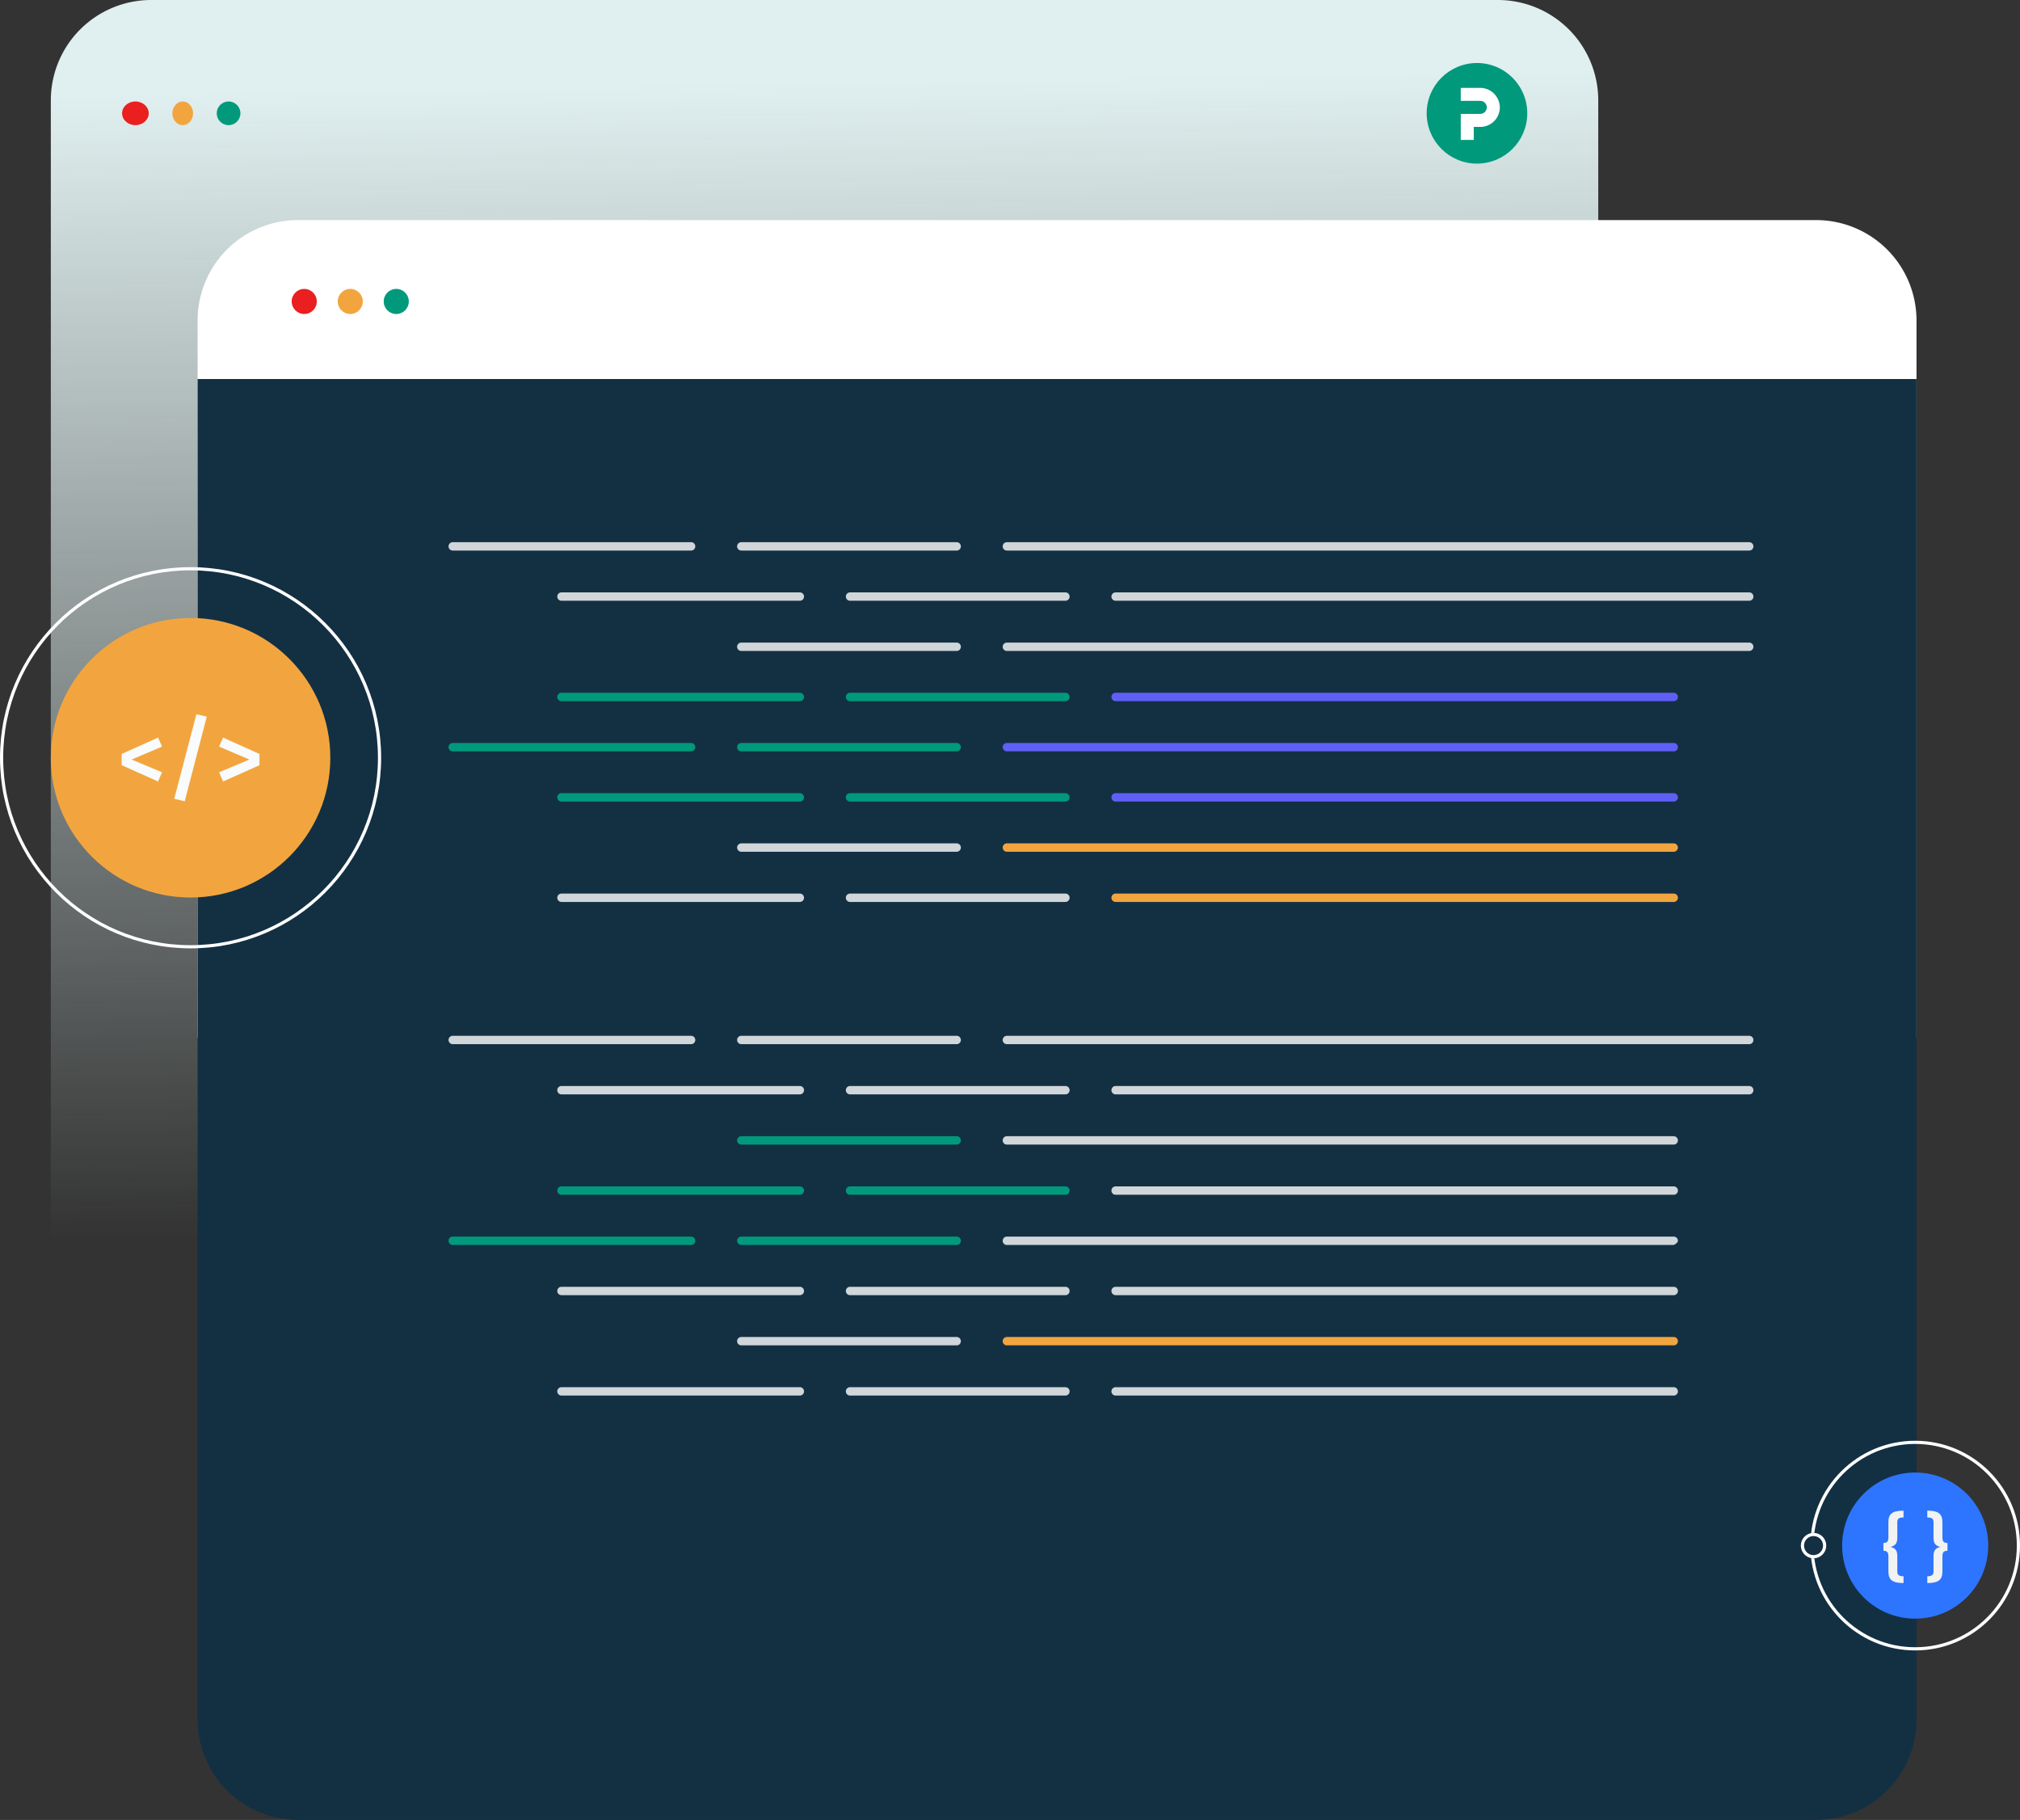 <svg xmlns="http://www.w3.org/2000/svg" xmlns:xlink="http://www.w3.org/1999/xlink" width="636" height="572.889" viewBox="0 0 636 572.889">
  <rect x="0" y="0" width="636" height="572.889" fill="#333333" stroke="none"/>
  <defs>
    <linearGradient id="linear-gradient" x1="0.843" y1="0.811" x2="0.83" y2="0.054" gradientUnits="objectBoundingBox">
      <stop offset="0" stop-color="#e0efef" stop-opacity="0"/>
      <stop offset="1" stop-color="#e0efef"/>
    </linearGradient>
    <clipPath id="clip-path">
      <rect id="Rectangle_1761" data-name="Rectangle 1761" width="20.162" height="22.8" transform="translate(0 0.001)" fill="none"/>
    </clipPath>
  </defs>
  <g id="developer_images" data-name="developer images" transform="translate(-262 -5115.199)">
    <path id="Path_11647" data-name="Path 11647" d="M31.6,0H455.612a31.6,31.6,0,0,1,31.6,31.6V439.152a31.6,31.6,0,0,1-31.6,31.6H31.6A31.6,31.6,0,0,1,0,439.152V31.6A31.6,31.6,0,0,1,31.6,0Z" transform="translate(278 5115.199)" fill="url(#linear-gradient)"/>
    <g id="Group_6427" data-name="Group 6427" transform="translate(300.437 5135.032)">
      <g id="Group_6415" data-name="Group 6415" transform="translate(0 12.109)">
        <ellipse id="Ellipse_397" data-name="Ellipse 397" cx="3.26" cy="3.726" rx="3.26" ry="3.726" transform="translate(15.834 0)" fill="#f2a53e"/>
        <ellipse id="Ellipse_398" data-name="Ellipse 398" cx="4.191" cy="3.726" rx="4.191" ry="3.726" transform="translate(0 0)" fill="#ea1f1f"/>
        <circle id="Ellipse_399" data-name="Ellipse 399" cx="3.726" cy="3.726" r="3.726" transform="translate(29.805 0)" fill="#00997c"/>
      </g>
      <circle id="Ellipse_495" data-name="Ellipse 495" cx="15.834" cy="15.834" r="15.834" transform="translate(442.424 31.668) rotate(180)" fill="#00997c"/>
      <path id="Path_11644" data-name="Path 11644" d="M12.3,5.976A6.232,6.232,0,0,0,6.019,0H0V4.1H6.149A2.052,2.052,0,0,1,8.2,6.151q0,.1-.009.194A2.089,2.089,0,0,1,6.089,8.2H0v8.195H4.1v-4.1H6.149A6.148,6.148,0,0,0,12.3,6.147c0-.057,0-.114,0-.171" transform="translate(421.482 7.821)" fill="#fff"/>
    </g>
    <g id="Group_6425" data-name="Group 6425" transform="translate(324.215 5184.48)">
      <path id="Path_11645" data-name="Path 11645" d="M31.6,0h478a31.6,31.6,0,0,1,31.6,31.6V257.434H0V31.6A31.6,31.6,0,0,1,31.6,0Z" fill="#fff"/>
      <g id="Group_6415-2" data-name="Group 6415" transform="translate(29.628 21.662)">
        <circle id="Ellipse_397-2" data-name="Ellipse 397" cx="3.95" cy="3.95" r="3.95" transform="translate(14.485 0)" fill="#f2a53e"/>
        <circle id="Ellipse_398-2" data-name="Ellipse 398" cx="3.95" cy="3.95" r="3.95" transform="translate(0 0)" fill="#ea1f1f"/>
        <circle id="Ellipse_399-2" data-name="Ellipse 399" cx="3.95" cy="3.95" r="3.95" transform="translate(28.97 0)" fill="#00997c"/>
      </g>
      <g id="Group_6424" data-name="Group 6424" transform="translate(0 50.038)">
        <path id="Path_11646" data-name="Path 11646" d="M0,0H541.2V421.966a31.6,31.6,0,0,1-31.6,31.6H31.6A31.6,31.6,0,0,1,0,421.966Z" fill="#133043"/>
        <g id="Group_6416" data-name="Group 6416" transform="translate(79.008 51.355)">
          <path id="Line_54" data-name="Line 54" d="M233.048.634H-.683A1.317,1.317,0,0,1-2-.683,1.317,1.317,0,0,1-.683-2H233.048a1.317,1.317,0,0,1,1.317,1.317A1.317,1.317,0,0,1,233.048.634Z" transform="translate(176.476 2)" fill="#fff" opacity="0.8"/>
          <path id="Line_75" data-name="Line 75" d="M209.276.634H-.683A1.317,1.317,0,0,1-2-.683,1.317,1.317,0,0,1-.683-2h209.96a1.317,1.317,0,0,1,1.317,1.317A1.317,1.317,0,0,1,209.276.634Z" transform="translate(176.476 65.206)" fill="#5f5ff6"/>
          <path id="Line_63" data-name="Line 63" d="M233.048.634H-.683A1.317,1.317,0,0,1-2-.683,1.317,1.317,0,0,1-.683-2H233.048a1.317,1.317,0,0,1,1.317,1.317A1.317,1.317,0,0,1,233.048.634Z" transform="translate(176.476 33.603)" fill="#fff" opacity="0.8"/>
          <path id="Line_68" data-name="Line 68" d="M209.276.634H-.683A1.317,1.317,0,0,1-2-.683,1.317,1.317,0,0,1-.683-2h209.96a1.317,1.317,0,0,1,1.317,1.317A1.317,1.317,0,0,1,209.276.634Z" transform="translate(176.476 96.809)" fill="#f2a53e"/>
          <path id="Line_59" data-name="Line 59" d="M198.812.634H-.683A1.317,1.317,0,0,1-2-.683,1.317,1.317,0,0,1-.683-2H198.812a1.317,1.317,0,0,1,1.317,1.317A1.317,1.317,0,0,1,198.812.634Z" transform="translate(210.713 17.802)" fill="#fff" opacity="0.8"/>
          <path id="Line_70" data-name="Line 70" d="M175.04.634H-.683A1.317,1.317,0,0,1-2-.683,1.317,1.317,0,0,1-.683-2H175.04a1.317,1.317,0,0,1,1.317,1.317A1.317,1.317,0,0,1,175.04.634Z" transform="translate(210.713 81.008)" fill="#5f5ff6"/>
          <path id="Line_64" data-name="Line 64" d="M175.04.634H-.683A1.317,1.317,0,0,1-2-.683,1.317,1.317,0,0,1-.683-2H175.04a1.317,1.317,0,0,1,1.317,1.317A1.317,1.317,0,0,1,175.04.634Z" transform="translate(210.713 49.405)" fill="#5f5ff6"/>
          <path id="Line_69" data-name="Line 69" d="M175.04.634H-.683A1.317,1.317,0,0,1-2-.683,1.317,1.317,0,0,1-.683-2H175.04a1.317,1.317,0,0,1,1.317,1.317A1.317,1.317,0,0,1,175.04.634Z" transform="translate(210.713 112.611)" fill="#f2a53e"/>
          <path id="Line_55" data-name="Line 55" d="M67.132.634H-.683A1.317,1.317,0,0,1-2-.683,1.317,1.317,0,0,1-.683-2H67.132A1.317,1.317,0,0,1,68.449-.683,1.317,1.317,0,0,1,67.132.634Z" transform="translate(92.859 2)" fill="#fff" opacity="0.8"/>
          <path id="Line_74" data-name="Line 74" d="M67.132.634H-.683A1.317,1.317,0,0,1-2-.683,1.317,1.317,0,0,1-.683-2H67.132A1.317,1.317,0,0,1,68.449-.683,1.317,1.317,0,0,1,67.132.634Z" transform="translate(92.859 65.206)" fill="#00997c"/>
          <path id="Line_62" data-name="Line 62" d="M67.132.634H-.683A1.317,1.317,0,0,1-2-.683,1.317,1.317,0,0,1-.683-2H67.132A1.317,1.317,0,0,1,68.449-.683,1.317,1.317,0,0,1,67.132.634Z" transform="translate(92.859 33.603)" fill="#fff" opacity="0.8"/>
          <path id="Line_67" data-name="Line 67" d="M67.132.634H-.683A1.317,1.317,0,0,1-2-.683,1.317,1.317,0,0,1-.683-2H67.132A1.317,1.317,0,0,1,68.449-.683,1.317,1.317,0,0,1,67.132.634Z" transform="translate(92.859 96.809)" fill="#fff" opacity="0.8"/>
          <path id="Line_58" data-name="Line 58" d="M67.132.634H-.683A1.317,1.317,0,0,1-2-.683,1.317,1.317,0,0,1-.683-2H67.132A1.317,1.317,0,0,1,68.449-.683,1.317,1.317,0,0,1,67.132.634Z" transform="translate(127.096 17.802)" fill="#fff" opacity="0.8"/>
          <path id="Line_71" data-name="Line 71" d="M67.132.634H-.683A1.317,1.317,0,0,1-2-.683,1.317,1.317,0,0,1-.683-2H67.132A1.317,1.317,0,0,1,68.449-.683,1.317,1.317,0,0,1,67.132.634Z" transform="translate(127.096 81.008)" fill="#00997c"/>
          <path id="Line_60" data-name="Line 60" d="M67.132.634H-.683A1.317,1.317,0,0,1-2-.683,1.317,1.317,0,0,1-.683-2H67.132A1.317,1.317,0,0,1,68.449-.683,1.317,1.317,0,0,1,67.132.634Z" transform="translate(127.096 49.405)" fill="#00997c"/>
          <path id="Line_65" data-name="Line 65" d="M67.132.634H-.683A1.317,1.317,0,0,1-2-.683,1.317,1.317,0,0,1-.683-2H67.132A1.317,1.317,0,0,1,68.449-.683,1.317,1.317,0,0,1,67.132.634Z" transform="translate(127.096 112.611)" fill="#fff" opacity="0.8"/>
          <path id="Line_56" data-name="Line 56" d="M74.374.634H-.683A1.317,1.317,0,0,1-2-.683,1.317,1.317,0,0,1-.683-2H74.374A1.317,1.317,0,0,1,75.691-.683,1.317,1.317,0,0,1,74.374.634Z" transform="translate(2 2)" fill="#fff" opacity="0.8"/>
          <path id="Line_73" data-name="Line 73" d="M74.374.634H-.683A1.317,1.317,0,0,1-2-.683,1.317,1.317,0,0,1-.683-2H74.374A1.317,1.317,0,0,1,75.691-.683,1.317,1.317,0,0,1,74.374.634Z" transform="translate(2 65.206)" fill="#00997c"/>
          <path id="Line_57" data-name="Line 57" d="M74.374.634H-.683A1.317,1.317,0,0,1-2-.683,1.317,1.317,0,0,1-.683-2H74.374A1.317,1.317,0,0,1,75.691-.683,1.317,1.317,0,0,1,74.374.634Z" transform="translate(36.237 17.802)" fill="#fff" opacity="0.8"/>
          <path id="Line_72" data-name="Line 72" d="M74.374.634H-.683A1.317,1.317,0,0,1-2-.683,1.317,1.317,0,0,1-.683-2H74.374A1.317,1.317,0,0,1,75.691-.683,1.317,1.317,0,0,1,74.374.634Z" transform="translate(36.237 81.008)" fill="#00997c"/>
          <path id="Line_61" data-name="Line 61" d="M74.374.634H-.683A1.317,1.317,0,0,1-2-.683,1.317,1.317,0,0,1-.683-2H74.374A1.317,1.317,0,0,1,75.691-.683,1.317,1.317,0,0,1,74.374.634Z" transform="translate(36.237 49.405)" fill="#00997c"/>
          <path id="Line_66" data-name="Line 66" d="M74.374.634H-.683A1.317,1.317,0,0,1-2-.683,1.317,1.317,0,0,1-.683-2H74.374A1.317,1.317,0,0,1,75.691-.683,1.317,1.317,0,0,1,74.374.634Z" transform="translate(36.237 112.611)" fill="#fff" opacity="0.8"/>
        </g>
        <g id="Group_6417" data-name="Group 6417" transform="translate(79.008 206.737)">
          <path id="Line_54-2" data-name="Line 54" d="M233.048.634H-.683A1.317,1.317,0,0,1-2-.683,1.317,1.317,0,0,1-.683-2H233.048a1.317,1.317,0,0,1,1.317,1.317A1.317,1.317,0,0,1,233.048.634Z" transform="translate(176.476 2)" fill="#fff" opacity="0.8"/>
          <path id="Line_75-2" data-name="Line 75" d="M209.276.634H-.683A1.317,1.317,0,0,1-2-.683,1.317,1.317,0,0,1-.683-2h209.96a1.317,1.317,0,0,1,1.317,1.317C210.593.044,209.276.634,209.276.634Z" transform="translate(176.476 65.206)" fill="#fff" opacity="0.8"/>
          <path id="Line_63-2" data-name="Line 63" d="M209.276.634H-.683A1.317,1.317,0,0,1-2-.683,1.317,1.317,0,0,1-.683-2h209.96a1.317,1.317,0,0,1,1.317,1.317A1.317,1.317,0,0,1,209.276.634Z" transform="translate(176.476 33.603)" fill="#fff" opacity="0.8"/>
          <path id="Line_68-2" data-name="Line 68" d="M209.276.634H-.683A1.317,1.317,0,0,1-2-.683,1.317,1.317,0,0,1-.683-2h209.96a1.317,1.317,0,0,1,1.317,1.317A1.317,1.317,0,0,1,209.276.634Z" transform="translate(176.476 96.809)" fill="#f2a53e"/>
          <path id="Line_59-2" data-name="Line 59" d="M198.812.634H-.683A1.317,1.317,0,0,1-2-.683,1.317,1.317,0,0,1-.683-2H198.812a1.317,1.317,0,0,1,1.317,1.317A1.317,1.317,0,0,1,198.812.634Z" transform="translate(210.713 17.802)" fill="#fff" opacity="0.8"/>
          <path id="Line_70-2" data-name="Line 70" d="M175.04.634H-.683A1.317,1.317,0,0,1-2-.683,1.317,1.317,0,0,1-.683-2H175.04a1.317,1.317,0,0,1,1.317,1.317A1.317,1.317,0,0,1,175.04.634Z" transform="translate(210.713 81.008)" fill="#fff" opacity="0.8"/>
          <path id="Line_64-2" data-name="Line 64" d="M175.04.634H-.683A1.317,1.317,0,0,1-2-.683,1.317,1.317,0,0,1-.683-2H175.04a1.317,1.317,0,0,1,1.317,1.317A1.317,1.317,0,0,1,175.04.634Z" transform="translate(210.713 49.405)" fill="#fff" opacity="0.8"/>
          <path id="Line_69-2" data-name="Line 69" d="M175.04.634H-.683A1.317,1.317,0,0,1-2-.683,1.317,1.317,0,0,1-.683-2H175.04a1.317,1.317,0,0,1,1.317,1.317A1.317,1.317,0,0,1,175.04.634Z" transform="translate(210.713 112.611)" fill="#fff" opacity="0.8"/>
          <path id="Line_55-2" data-name="Line 55" d="M67.132.634H-.683A1.317,1.317,0,0,1-2-.683,1.317,1.317,0,0,1-.683-2H67.132A1.317,1.317,0,0,1,68.449-.683,1.317,1.317,0,0,1,67.132.634Z" transform="translate(92.859 2)" fill="#fff" opacity="0.8"/>
          <path id="Line_74-2" data-name="Line 74" d="M67.132.634H-.683A1.317,1.317,0,0,1-2-.683,1.317,1.317,0,0,1-.683-2H67.132A1.317,1.317,0,0,1,68.449-.683,1.317,1.317,0,0,1,67.132.634Z" transform="translate(92.859 65.206)" fill="#00997c"/>
          <path id="Line_62-2" data-name="Line 62" d="M67.132.634H-.683A1.317,1.317,0,0,1-2-.683,1.317,1.317,0,0,1-.683-2H67.132A1.317,1.317,0,0,1,68.449-.683,1.317,1.317,0,0,1,67.132.634Z" transform="translate(92.859 33.603)" fill="#00997c"/>
          <path id="Line_67-2" data-name="Line 67" d="M67.132.634H-.683A1.317,1.317,0,0,1-2-.683,1.317,1.317,0,0,1-.683-2H67.132A1.317,1.317,0,0,1,68.449-.683,1.317,1.317,0,0,1,67.132.634Z" transform="translate(92.859 96.809)" fill="#fff" opacity="0.8"/>
          <path id="Line_58-2" data-name="Line 58" d="M67.132.634H-.683A1.317,1.317,0,0,1-2-.683,1.317,1.317,0,0,1-.683-2H67.132A1.317,1.317,0,0,1,68.449-.683,1.317,1.317,0,0,1,67.132.634Z" transform="translate(127.096 17.802)" fill="#fff" opacity="0.8"/>
          <path id="Line_71-2" data-name="Line 71" d="M67.132.634H-.683A1.317,1.317,0,0,1-2-.683,1.317,1.317,0,0,1-.683-2H67.132A1.317,1.317,0,0,1,68.449-.683,1.317,1.317,0,0,1,67.132.634Z" transform="translate(127.096 81.008)" fill="#fff" opacity="0.8"/>
          <path id="Line_60-2" data-name="Line 60" d="M67.132.634H-.683A1.317,1.317,0,0,1-2-.683,1.317,1.317,0,0,1-.683-2H67.132A1.317,1.317,0,0,1,68.449-.683,1.317,1.317,0,0,1,67.132.634Z" transform="translate(127.096 49.405)" fill="#00997c"/>
          <path id="Line_65-2" data-name="Line 65" d="M67.132.634H-.683A1.317,1.317,0,0,1-2-.683,1.317,1.317,0,0,1-.683-2H67.132A1.317,1.317,0,0,1,68.449-.683,1.317,1.317,0,0,1,67.132.634Z" transform="translate(127.096 112.611)" fill="#fff" opacity="0.8"/>
          <path id="Line_56-2" data-name="Line 56" d="M74.374.634H-.683A1.317,1.317,0,0,1-2-.683,1.317,1.317,0,0,1-.683-2H74.374A1.317,1.317,0,0,1,75.691-.683,1.317,1.317,0,0,1,74.374.634Z" transform="translate(2 2)" fill="#fff" opacity="0.8"/>
          <path id="Line_73-2" data-name="Line 73" d="M74.374.634H-.683A1.317,1.317,0,0,1-2-.683,1.317,1.317,0,0,1-.683-2H74.374A1.317,1.317,0,0,1,75.691-.683,1.317,1.317,0,0,1,74.374.634Z" transform="translate(2 65.206)" fill="#00997c"/>
          <path id="Line_57-2" data-name="Line 57" d="M74.374.634H-.683A1.317,1.317,0,0,1-2-.683,1.317,1.317,0,0,1-.683-2H74.374A1.317,1.317,0,0,1,75.691-.683,1.317,1.317,0,0,1,74.374.634Z" transform="translate(36.237 17.802)" fill="#fff" opacity="0.8"/>
          <path id="Line_72-2" data-name="Line 72" d="M74.374.634H-.683A1.317,1.317,0,0,1-2-.683,1.317,1.317,0,0,1-.683-2H74.374A1.317,1.317,0,0,1,75.691-.683,1.317,1.317,0,0,1,74.374.634Z" transform="translate(36.237 81.008)" fill="#fff" opacity="0.8"/>
          <path id="Line_61-2" data-name="Line 61" d="M74.374.634H-.683A1.317,1.317,0,0,1-2-.683,1.317,1.317,0,0,1-.683-2H74.374A1.317,1.317,0,0,1,75.691-.683,1.317,1.317,0,0,1,74.374.634Z" transform="translate(36.237 49.405)" fill="#00997c"/>
          <path id="Line_66-2" data-name="Line 66" d="M74.374.634H-.683A1.317,1.317,0,0,1-2-.683,1.317,1.317,0,0,1-.683-2H74.374A1.317,1.317,0,0,1,75.691-.683,1.317,1.317,0,0,1,74.374.634Z" transform="translate(36.237 112.611)" fill="#fff" opacity="0.8"/>
        </g>
      </g>
    </g>
    <g id="Group_6482" data-name="Group 6482">
      <circle id="Ellipse_503" data-name="Ellipse 503" cx="44" cy="44" r="44" transform="translate(278 5309.727)" fill="#f2a53e"/>
      <g id="Group_6431" data-name="Group 6431" transform="translate(300.308 5340.031)">
        <path id="Path_11649" data-name="Path 11649" d="M0,12.5v3.543l11.462,5.12,1.25-2.888L3.155,14.261l9.557-4.079-1.25-2.829Z" fill="#f9fbfc"/>
        <path id="Path_11650" data-name="Path 11650" d="M23.522,0,16.555,26.617l3.3.774L26.8.744Z" fill="#f9fbfc"/>
        <path id="Path_11651" data-name="Path 11651" d="M30.671,10.182,40.2,14.261l-9.527,4.018,1.25,2.888,11.463-5.12V12.5L31.921,7.353Z" fill="#f9fbfc"/>
      </g>
      <g id="Ellipse_505" data-name="Ellipse 505" transform="translate(262 5293.727)" fill="none" stroke="#fff" stroke-width="1">
        <circle cx="60" cy="60" r="60" stroke="none"/>
        <circle cx="60" cy="60" r="59.5" fill="none"/>
      </g>
    </g>
    <g id="Group_6483" data-name="Group 6483">
      <circle id="Ellipse_504" data-name="Ellipse 504" cx="23" cy="23" r="23" transform="translate(842 5578.727)" fill="#2d75ff"/>
      <g id="Group_6433" data-name="Group 6433" transform="translate(855 5590.726)">
        <g id="Group_6432" data-name="Group 6432" clip-path="url(#clip-path)">
          <path id="Path_11652" data-name="Path 11652" d="M6.331,2.149c-1.472,0-1.962.4-1.962,1.5V8.55c0,1.916-.8,2.5-2.126,2.874,1.331.35,2.126.934,2.126,2.826v4.906c0,1.1.514,1.495,1.962,1.495V22.8c-3.714,0-4.766-1.191-4.766-3.668V14.484c0-1.332-.35-1.846-1.565-1.846V10.185c1.215,0,1.565-.537,1.565-1.869V3.667C1.565,1.168,2.617,0,6.331,0Z" fill="#f1f2f2"/>
          <path id="Path_11653" data-name="Path 11653" d="M18.573,3.668V8.317c0,1.331.35,1.869,1.589,1.869v2.453c-1.239,0-1.589.514-1.589,1.845v4.649c0,2.476-1.051,3.668-4.766,3.668V20.652c1.449,0,1.963-.4,1.963-1.5v-4.9c0-1.892.794-2.476,2.126-2.827-1.332-.374-2.126-.958-2.126-2.873V3.645c0-1.1-.491-1.495-1.963-1.495V0c3.715,0,4.766,1.168,4.766,3.668" fill="#f1f2f2"/>
        </g>
      </g>
      <g id="Ellipse_508" data-name="Ellipse 508" transform="translate(832 5568.727)" fill="none" stroke="#fff" stroke-width="1">
        <circle cx="33" cy="33" r="33" stroke="none"/>
        <circle cx="33" cy="33" r="32.5" fill="none"/>
      </g>
      <g id="Ellipse_507" data-name="Ellipse 507" transform="translate(829 5597.727)" fill="#133043" stroke="#fff" stroke-width="1">
        <circle cx="4" cy="4" r="4" stroke="none"/>
        <circle cx="4" cy="4" r="3.5" fill="none"/>
      </g>
    </g>
  </g>
</svg>
